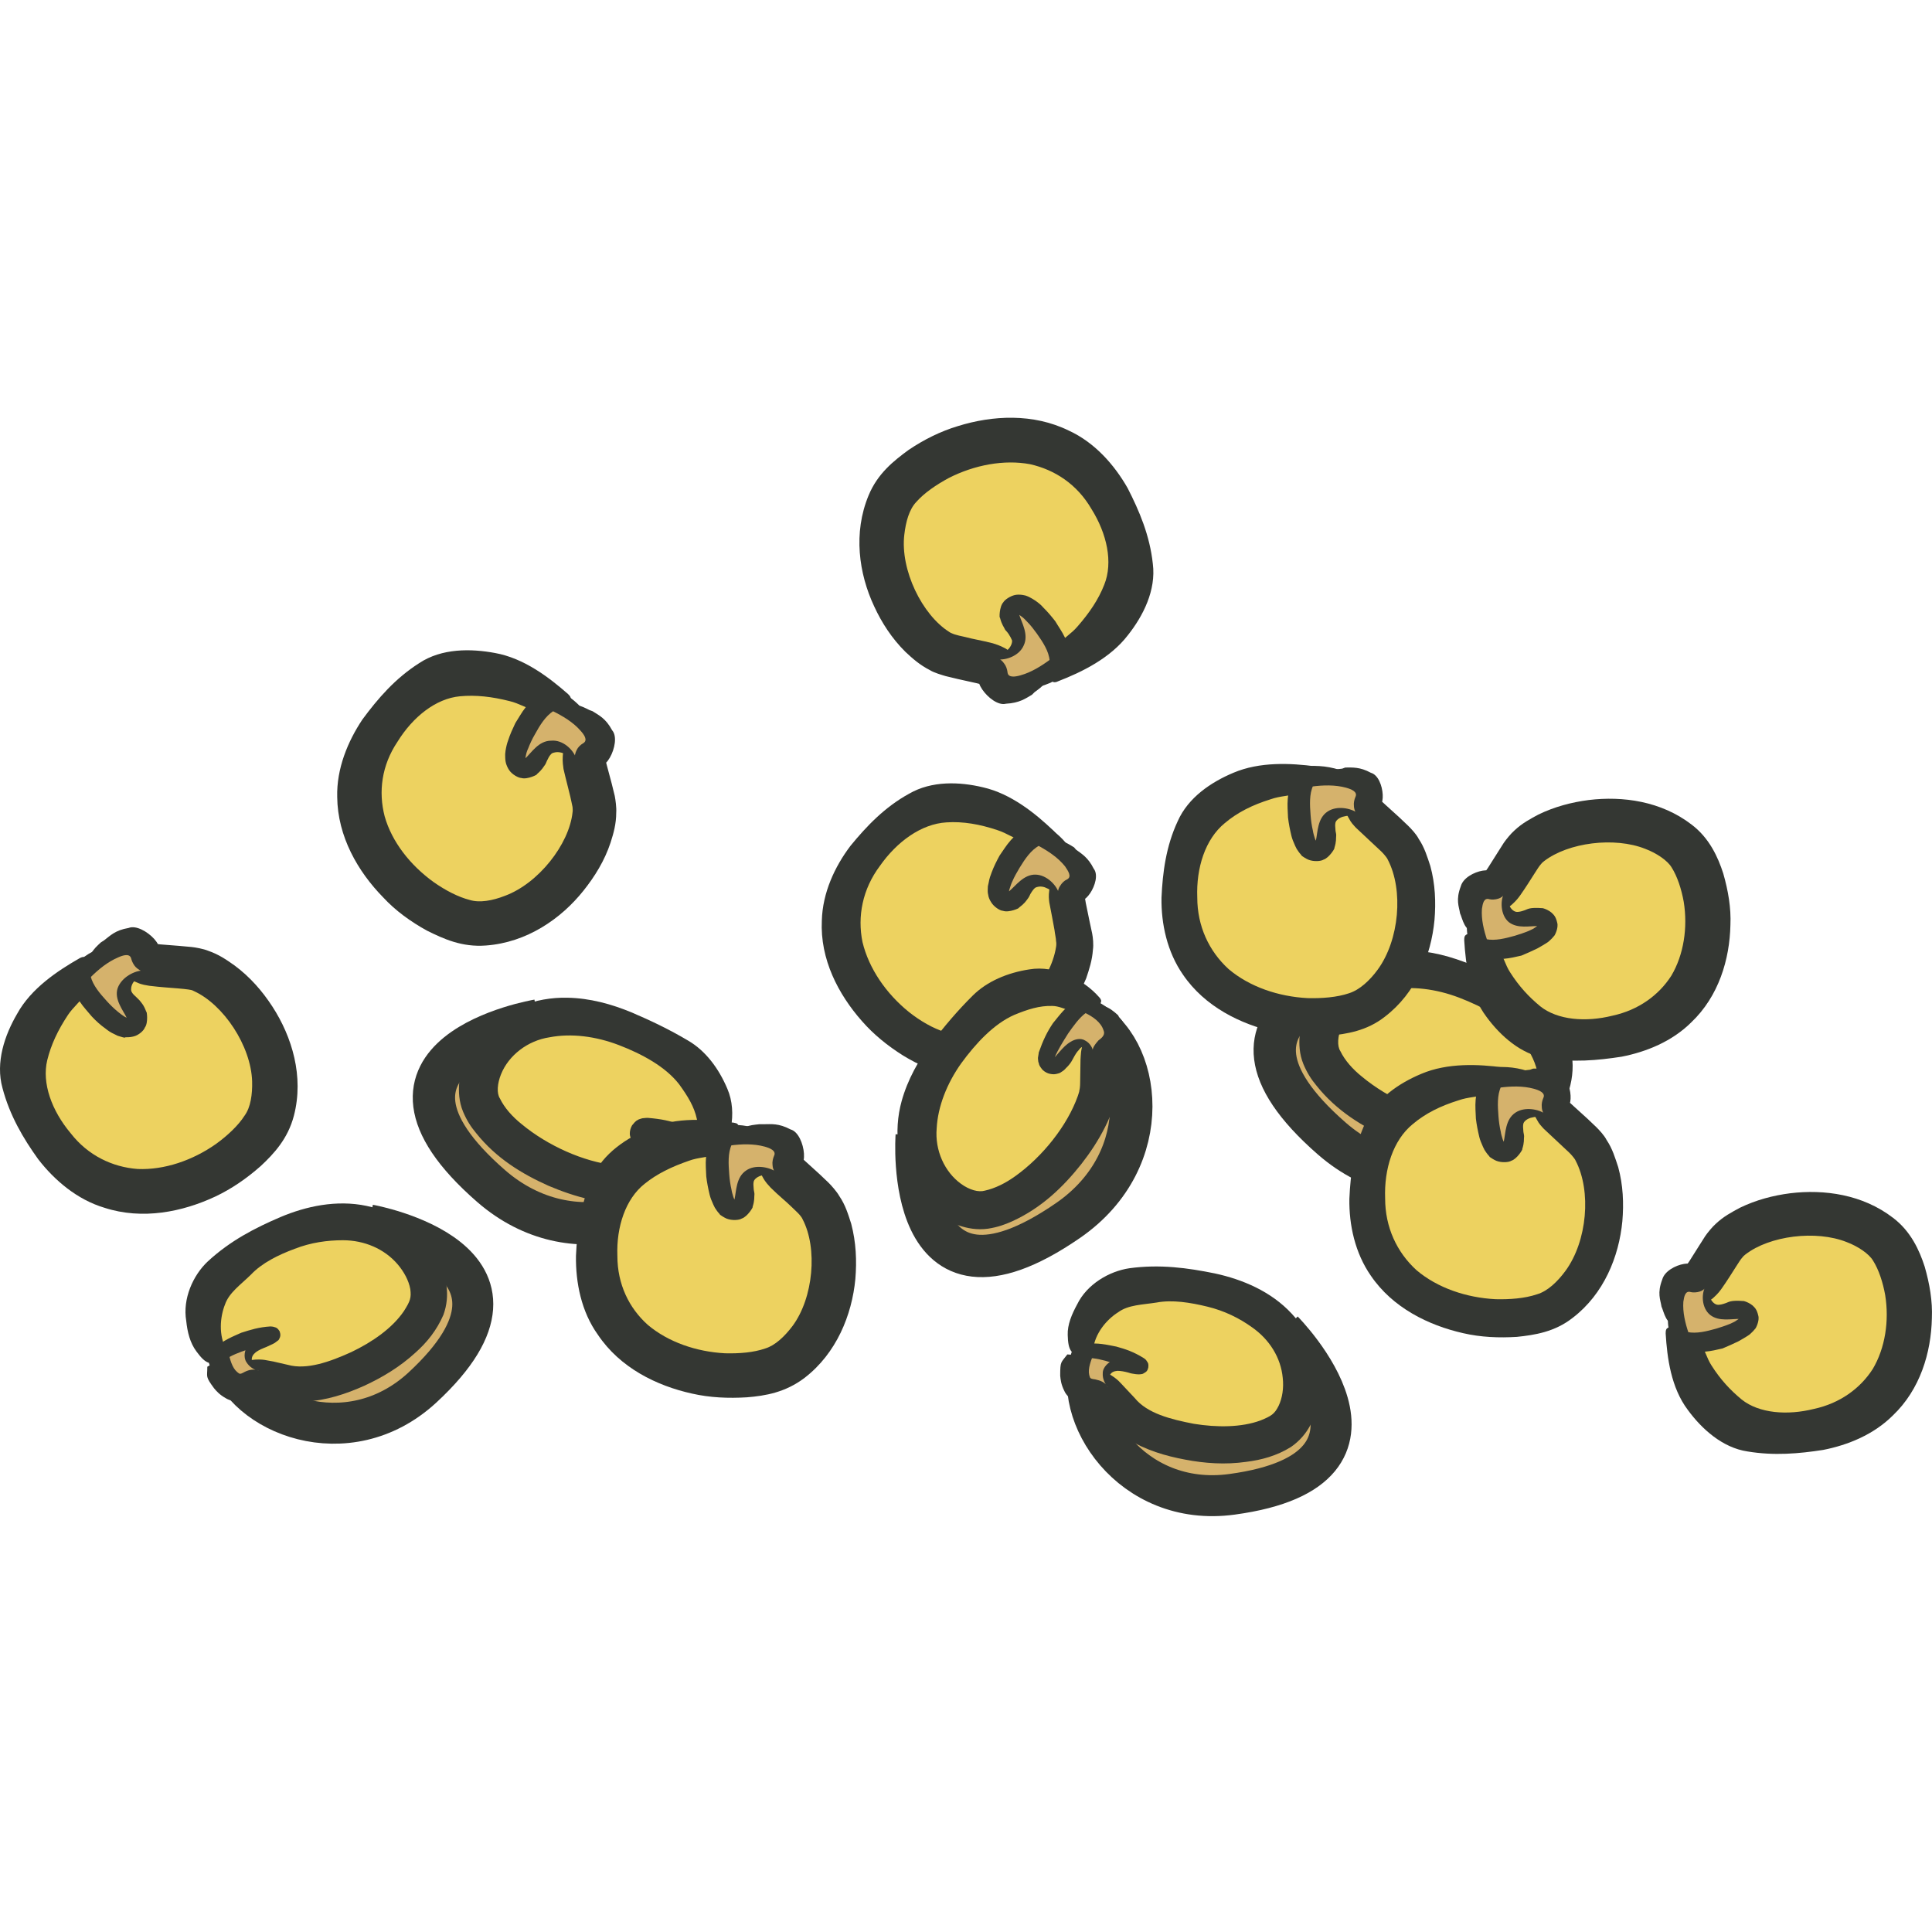 <?xml version="1.0" encoding="UTF-8"?>
<svg width="74px" height="74px" viewBox="0 0 74 74" version="1.1" xmlns="http://www.w3.org/2000/svg" xmlns:xlink="http://www.w3.org/1999/xlink">
    <title>Badges, Icons &amp; Illustrations/Key ingredients illustrations/KeyIngredient-Quinoa</title>
    <g id="Badges,-Icons-&amp;-Illustrations/Key-ingredients-illustrations/KeyIngredient-Quinoa" stroke="none" stroke-width="1" fill="none" fill-rule="evenodd">
        <g id="Icon" transform="translate(0, 16)" fill-rule="nonzero">
            <g id="Quinoa">
                <g id="Group" transform="translate(0, 19.515)">
                    <g id="Path">
                        <path d="M3.571,1.514 C3.571,1.514 -1.275,4.072 2.128,8.388 C5.013,12.032 9.859,8.974 10.378,7.073 C11.099,4.458 8.748,1.757 7.32,1.571 C5.893,1.386 5.46,1.529 5.345,1.071 C5.157,0.242 4.032,1.2 3.571,1.514 Z" fill="#EDD260"></path>
                        <path d="M3.989,0.5 C4.22,0.328 4.407,0.114 4.926,0.028 C5.489,-0.201 6.7,1.043 5.734,1.014 C5.705,1.028 5.691,1.057 5.763,0.957 C5.806,0.928 5.922,0.514 5.907,0.628 L6.138,0.657 L6.859,0.714 L7.335,0.757 C7.479,0.771 7.796,0.828 7.969,0.9 C8.388,1.043 8.691,1.257 8.993,1.471 C9.585,1.914 10.046,2.443 10.436,3.043 C11.186,4.201 11.647,5.716 11.258,7.216 C11.027,8.102 10.493,8.674 9.989,9.145 C9.455,9.617 8.878,10.017 8.244,10.317 C6.989,10.903 5.46,11.218 4.003,10.746 C2.95,10.432 2.085,9.689 1.465,8.888 C0.888,8.088 0.369,7.202 0.095,6.159 C-0.179,5.173 0.181,4.129 0.657,3.315 C1.191,2.343 2.201,1.672 3.051,1.186 C3.109,1.157 3.167,1.128 3.224,1.143 C3.297,1.157 3.369,1.228 3.412,1.286 C3.845,1.9 3.643,2.057 3.311,2.515 C3.095,2.829 2.806,3.058 2.604,3.358 C2.215,3.944 1.955,4.501 1.811,5.087 C1.595,5.973 1.984,7.03 2.705,7.888 C3.369,8.745 4.306,9.188 5.272,9.26 C6.296,9.303 7.378,8.931 8.272,8.302 C8.705,7.988 9.123,7.602 9.368,7.216 C9.599,6.902 9.671,6.402 9.657,5.902 C9.614,4.544 8.561,2.958 7.421,2.443 C7.349,2.4 7.292,2.4 7.22,2.386 C7.147,2.372 6.96,2.357 6.816,2.343 C6.498,2.315 6.181,2.3 5.72,2.243 C5.59,2.215 5.46,2.215 5.244,2.115 C5.027,2.043 4.739,1.786 4.623,1.543 C4.595,1.486 4.566,1.429 4.551,1.371 C4.58,1.329 4.436,1.257 4.595,1.228 C4.696,1.214 4.797,1.171 4.883,1.128 C4.998,1.086 5.042,0.986 4.998,1.071 C4.998,1.086 4.984,1.143 4.984,1.243 C4.984,1.3 4.998,1.414 5.013,1.529 C5.056,1.643 4.998,1.571 4.984,1.6 C4.926,1.629 4.825,1.672 4.753,1.714 C4.378,1.957 4.465,1.9 3.888,2 C3.888,2 3.758,1.8 3.571,1.543 C3.268,1.114 3.599,0.828 3.859,0.585 L3.989,0.5 Z" fill="#343733"></path>
                    </g>
                    <g transform="translate(2.709, 0.596)">
                        <path d="M2.823,1.061 C2.823,1.061 1.266,1.347 2.102,2.59 C2.809,3.648 0.833,2.119 0.718,1.276 C0.718,1.276 1.309,0.675 1.872,0.475 C2.434,0.29 2.348,0.618 2.434,0.761 C2.521,0.904 2.622,1.033 2.823,1.061 Z" id="Path" fill="#D5B26C"></path>
                        <path d="M2.867,1.047 C2.636,1.276 2.535,1.347 2.405,1.504 C2.304,1.647 2.304,1.79 2.319,1.847 C2.348,1.919 2.391,1.976 2.492,2.062 C2.535,2.105 2.593,2.162 2.636,2.205 C2.723,2.319 2.795,2.376 2.896,2.648 C2.91,2.59 2.982,3.062 2.838,3.248 C2.809,3.348 2.607,3.548 2.391,3.591 C2.29,3.619 2.16,3.619 2.102,3.619 L2.059,3.634 C1.973,3.619 1.857,3.576 1.799,3.562 L1.684,3.505 C1.525,3.434 1.425,3.362 1.338,3.291 C1.136,3.148 0.963,2.991 0.804,2.819 C0.501,2.447 0.155,2.162 0.011,1.39 L0.011,1.361 C-0.032,1.147 0.054,0.933 0.213,0.79 C0.602,0.418 1.05,0.19 1.626,0.047 C1.771,0.018 1.9,-0.01 2.117,0.004 C2.218,0.018 2.376,0.047 2.506,0.175 C2.636,0.304 2.665,0.447 2.665,0.518 C2.665,0.59 2.665,0.647 2.636,0.633 L2.665,0.775 C2.723,0.876 2.679,0.904 2.867,1.047 Z M2.78,1.061 C2.737,1.133 2.564,1.004 2.492,0.933 C2.42,0.861 2.348,0.733 2.319,0.618 C2.275,0.39 2.001,0.475 1.814,0.561 C1.41,0.733 1.064,1.018 0.747,1.333 L0.761,1.276 C0.848,1.633 1.122,1.947 1.381,2.233 C1.511,2.376 1.655,2.519 1.814,2.648 C1.886,2.705 1.973,2.776 2.045,2.819 C2.088,2.848 2.131,2.862 2.16,2.876 C2.174,2.876 2.131,2.933 2.146,2.876 C2.001,2.576 1.655,2.162 1.799,1.733 C1.958,1.304 2.463,1.061 2.78,1.061 Z" id="Shape" fill="#343733"></path>
                    </g>
                </g>
                <g id="Group" transform="translate(12.915, 8.907)">
                    <g id="Path">
                        <path d="M8.669,2.262 C8.669,2.262 4.674,-1.468 1.646,3.105 C-0.922,6.978 3.549,10.551 5.54,10.436 C8.265,10.279 10.112,7.207 9.823,5.806 C9.549,4.406 9.275,4.048 9.679,3.791 C10.386,3.362 9.116,2.605 8.669,2.262 Z" fill="#EDD260"></path>
                        <path d="M9.78,2.333 C10.025,2.491 10.285,2.605 10.53,3.062 C10.934,3.52 10.126,5.049 9.837,4.134 C9.809,4.105 9.78,4.105 9.91,4.148 C9.953,4.177 10.386,4.163 10.27,4.177 L10.328,4.406 L10.515,5.106 L10.631,5.577 C10.66,5.72 10.703,6.035 10.688,6.22 C10.688,6.649 10.587,7.006 10.472,7.364 C10.241,8.064 9.866,8.664 9.434,9.207 C8.568,10.293 7.256,11.194 5.698,11.308 C4.775,11.379 4.069,11.051 3.434,10.736 C2.814,10.393 2.237,9.979 1.761,9.464 C0.795,8.478 0.016,7.135 0.001,5.62 C-0.027,4.534 0.405,3.491 0.968,2.648 C1.559,1.848 2.222,1.076 3.145,0.49 C4.011,-0.082 5.121,-0.067 6.044,0.104 C7.155,0.304 8.107,1.033 8.842,1.676 C8.886,1.719 8.929,1.762 8.943,1.819 C8.958,1.89 8.914,1.976 8.857,2.033 C8.41,2.634 8.193,2.505 7.645,2.333 C7.27,2.233 6.967,2.033 6.607,1.948 C5.929,1.776 5.309,1.705 4.703,1.762 C3.78,1.848 2.9,2.548 2.309,3.505 C1.703,4.406 1.573,5.42 1.819,6.363 C2.093,7.335 2.799,8.235 3.694,8.879 C4.141,9.193 4.631,9.45 5.078,9.564 C5.453,9.679 5.943,9.593 6.419,9.407 C7.703,8.936 8.886,7.435 9.015,6.206 C9.03,6.135 9.015,6.063 9.015,6.006 C9.001,5.92 8.958,5.749 8.929,5.606 C8.857,5.292 8.77,4.991 8.669,4.548 C8.655,4.42 8.626,4.291 8.64,4.063 C8.64,3.834 8.799,3.477 9.001,3.305 C9.044,3.262 9.102,3.219 9.145,3.191 C9.188,3.191 9.217,3.048 9.289,3.191 C9.333,3.277 9.405,3.362 9.477,3.434 C9.549,3.534 9.664,3.534 9.563,3.52 C9.549,3.52 9.491,3.534 9.405,3.548 C9.347,3.577 9.246,3.62 9.145,3.677 C9.059,3.748 9.102,3.677 9.059,3.662 C9.015,3.605 8.943,3.548 8.871,3.491 C8.525,3.219 8.612,3.277 8.323,2.776 C8.323,2.776 8.467,2.591 8.655,2.333 C8.972,1.919 9.347,2.133 9.664,2.291 L9.78,2.333 Z" fill="#343733"></path>
                    </g>
                    <g transform="translate(6.434, 1.503)">
                        <path d="M2.726,2.66 C2.726,2.66 1.947,1.288 1.038,2.474 C0.26,3.474 1.096,1.131 1.846,0.759 C1.846,0.759 2.61,1.117 2.971,1.588 C3.332,2.06 2.985,2.074 2.87,2.217 C2.769,2.331 2.683,2.46 2.726,2.66 Z" id="Path" fill="#D5B26C"></path>
                        <path d="M2.74,2.703 C2.452,2.56 2.351,2.474 2.149,2.417 C1.976,2.374 1.846,2.417 1.788,2.446 C1.731,2.503 1.687,2.546 1.63,2.674 C1.601,2.717 1.572,2.803 1.543,2.86 C1.457,2.974 1.428,3.06 1.211,3.246 C1.269,3.246 0.851,3.46 0.62,3.389 C0.519,3.389 0.26,3.26 0.144,3.074 C0.087,2.989 0.043,2.874 0.029,2.817 L0.014,2.746 C0,2.66 0,2.531 0,2.474 L0.014,2.346 C0.043,2.174 0.072,2.06 0.115,1.945 C0.187,1.717 0.288,1.502 0.389,1.288 C0.649,0.888 0.808,0.473 1.514,0.088 L1.543,0.073 C1.745,-0.027 1.961,-0.027 2.149,0.088 C2.625,0.359 2.985,0.702 3.303,1.202 C3.375,1.331 3.447,1.445 3.505,1.645 C3.534,1.745 3.548,1.903 3.461,2.06 C3.389,2.217 3.259,2.288 3.187,2.317 C3.115,2.346 3.072,2.346 3.072,2.331 L2.942,2.403 C2.87,2.503 2.827,2.474 2.74,2.703 Z M2.711,2.617 C2.625,2.603 2.697,2.388 2.74,2.317 C2.784,2.217 2.884,2.117 2.985,2.06 C3.187,1.945 3.014,1.717 2.884,1.574 C2.596,1.245 2.207,1.017 1.803,0.816 L1.86,0.816 C1.543,1.017 1.327,1.374 1.139,1.717 C1.038,1.888 0.952,2.074 0.88,2.26 C0.837,2.346 0.808,2.446 0.793,2.531 C0.779,2.574 0.779,2.617 0.779,2.66 C0.793,2.674 0.721,2.646 0.764,2.646 C1.01,2.417 1.284,1.96 1.76,1.96 C2.221,1.917 2.61,2.317 2.711,2.617 Z" id="Shape" fill="#343733"></path>
                    </g>
                </g>
                <g id="Group" transform="translate(32.917, 0)">
                    <g id="Path">
                        <path d="M7.157,9.668 C7.157,9.668 12.321,7.81 9.551,3.066 C7.215,-0.95 1.98,1.423 1.186,3.223 C0.105,5.71 2.037,8.711 3.436,9.097 C4.835,9.482 5.268,9.397 5.311,9.868 C5.412,10.697 6.652,9.911 7.157,9.668 Z" fill="#EDD260"></path>
                        <path d="M6.609,10.611 C6.364,10.754 6.133,10.926 5.614,10.954 C5.023,11.112 3.999,9.697 4.951,9.868 C4.994,9.854 4.994,9.825 4.907,9.925 C4.864,9.954 4.677,10.34 4.72,10.226 L4.489,10.168 L3.782,10.011 L3.306,9.897 C3.162,9.854 2.859,9.768 2.701,9.668 C2.311,9.468 2.037,9.225 1.763,8.968 C1.244,8.454 0.855,7.853 0.566,7.225 C-0.025,5.967 -0.241,4.409 0.35,2.98 C0.696,2.137 1.316,1.651 1.879,1.237 C2.47,0.837 3.105,0.522 3.768,0.322 C5.095,-0.092 6.652,-0.178 8.023,0.494 C9.018,0.951 9.768,1.808 10.273,2.694 C10.72,3.566 11.123,4.509 11.239,5.595 C11.369,6.61 10.864,7.596 10.287,8.325 C9.609,9.211 8.527,9.74 7.604,10.097 C7.547,10.126 7.489,10.14 7.431,10.126 C7.359,10.097 7.301,10.025 7.273,9.954 C6.926,9.282 7.143,9.154 7.547,8.739 C7.806,8.454 8.124,8.268 8.354,7.996 C8.816,7.467 9.162,6.953 9.378,6.396 C9.724,5.538 9.479,4.438 8.888,3.495 C8.34,2.552 7.489,1.994 6.537,1.78 C5.542,1.594 4.403,1.808 3.422,2.309 C2.946,2.566 2.484,2.88 2.182,3.223 C1.907,3.509 1.778,3.981 1.72,4.481 C1.561,5.824 2.398,7.553 3.451,8.211 C3.508,8.253 3.58,8.268 3.638,8.296 C3.725,8.325 3.898,8.368 4.042,8.396 C4.359,8.482 4.662,8.525 5.109,8.639 C5.239,8.682 5.354,8.711 5.571,8.825 C5.773,8.925 6.032,9.225 6.09,9.482 C6.119,9.554 6.133,9.611 6.133,9.654 C6.104,9.697 6.234,9.783 6.076,9.783 C5.975,9.783 5.859,9.811 5.773,9.84 C5.657,9.868 5.6,9.954 5.657,9.883 C5.657,9.868 5.686,9.811 5.701,9.725 C5.701,9.668 5.715,9.554 5.701,9.44 C5.672,9.325 5.715,9.397 5.744,9.368 C5.816,9.354 5.903,9.311 5.989,9.282 C6.393,9.097 6.292,9.139 6.883,9.111 C6.883,9.111 6.984,9.325 7.128,9.597 C7.359,10.068 6.999,10.297 6.71,10.511 L6.609,10.611 Z" fill="#343733"></path>
                    </g>
                    <g transform="translate(5.196, 6.776)">
                        <path d="M0.043,2.478 C0.043,2.478 1.63,2.407 0.981,1.063 C0.433,-0.08 2.163,1.707 2.163,2.55 C2.163,2.55 1.5,3.064 0.909,3.178 C0.317,3.293 0.462,2.964 0.389,2.821 C0.303,2.664 0.231,2.521 0.043,2.478 Z" id="Path" fill="#D5B26C"></path>
                        <path d="M0,2.478 C0.274,2.278 0.375,2.221 0.519,2.078 C0.635,1.949 0.663,1.807 0.649,1.749 C0.62,1.678 0.591,1.621 0.519,1.506 C0.49,1.464 0.433,1.392 0.389,1.349 C0.332,1.221 0.26,1.163 0.187,0.878 C0.159,0.921 0.159,0.463 0.317,0.292 C0.361,0.206 0.591,0.035 0.808,0.006 C0.909,-0.008 1.038,0.006 1.096,0.02 L1.168,0.035 C1.255,0.063 1.37,0.12 1.413,0.149 L1.529,0.22 C1.673,0.32 1.76,0.392 1.846,0.492 C2.019,0.663 2.163,0.835 2.308,1.021 C2.553,1.435 2.856,1.764 2.884,2.55 L2.884,2.578 C2.899,2.793 2.784,2.993 2.61,3.107 C2.149,3.407 1.687,3.579 1.082,3.636 C0.923,3.65 0.808,3.65 0.591,3.607 C0.49,3.579 0.346,3.521 0.231,3.393 C0.115,3.25 0.115,3.107 0.13,3.036 C0.144,2.964 0.144,2.921 0.173,2.921 L0.159,2.778 C0.115,2.678 0.159,2.635 0,2.478 Z M0.087,2.478 C0.144,2.407 0.303,2.564 0.346,2.635 C0.418,2.721 0.462,2.85 0.476,2.964 C0.49,3.193 0.764,3.15 0.966,3.093 C1.385,2.978 1.774,2.735 2.12,2.478 L2.091,2.535 C2.062,2.164 1.832,1.821 1.601,1.492 C1.486,1.335 1.37,1.178 1.226,1.035 C1.154,0.963 1.096,0.892 1.01,0.835 C0.966,0.806 0.937,0.778 0.909,0.763 C0.894,0.763 0.937,0.72 0.923,0.763 C1.024,1.078 1.298,1.535 1.096,1.949 C0.923,2.35 0.404,2.521 0.087,2.478 Z" id="Shape" fill="#343733"></path>
                    </g>
                </g>
                <g id="Group" transform="translate(31.473, 14.004)">
                    <g id="Path">
                        <path d="M8.702,2.353 C8.702,2.353 4.909,-1.577 1.635,2.838 C-1.134,6.568 3.164,10.37 5.154,10.355 C7.894,10.341 9.884,7.369 9.668,5.954 C9.452,4.539 9.207,4.168 9.625,3.939 C10.36,3.524 9.134,2.71 8.702,2.353 Z" fill="#EDD260"></path>
                        <path d="M9.74,2.538 C9.971,2.71 10.202,2.838 10.418,3.267 C10.779,3.725 9.913,4.982 9.769,4.268 C9.74,4.239 9.711,4.239 9.841,4.282 C9.87,4.282 9.971,4.31 10.072,4.31 C10.072,4.296 10.072,4.325 10.072,4.325 L10.115,4.582 L10.259,5.282 L10.36,5.754 C10.389,5.897 10.418,6.182 10.389,6.368 C10.36,6.783 10.245,7.126 10.13,7.469 C9.856,8.126 9.481,8.712 9.019,9.226 C8.111,10.241 6.784,11.056 5.269,11.098 C4.39,11.127 3.712,10.784 3.12,10.427 C2.529,10.055 1.995,9.627 1.534,9.098 C0.64,8.083 -0.067,6.74 0.005,5.254 C0.034,4.196 0.495,3.196 1.101,2.395 C1.721,1.638 2.414,0.909 3.351,0.395 C4.216,-0.105 5.284,-0.062 6.178,0.152 C7.245,0.395 8.168,1.138 8.875,1.81 C8.918,1.852 8.961,1.895 8.976,1.952 C8.99,2.024 8.947,2.095 8.904,2.138 C8.5,2.638 8.298,2.496 7.764,2.267 C7.404,2.124 7.087,1.91 6.74,1.795 C6.063,1.567 5.413,1.452 4.779,1.495 C3.813,1.552 2.875,2.238 2.226,3.167 C1.563,4.053 1.361,5.096 1.563,6.082 C1.808,7.097 2.471,8.055 3.337,8.755 C3.769,9.098 4.26,9.384 4.721,9.526 C5.125,9.669 5.644,9.598 6.149,9.441 C7.505,9.012 8.774,7.569 8.976,6.268 C8.99,6.182 8.99,6.111 8.976,6.04 C8.976,5.94 8.933,5.768 8.918,5.625 C8.86,5.296 8.788,4.925 8.716,4.553 C8.702,4.425 8.687,4.31 8.716,4.096 C8.731,3.896 8.889,3.582 9.077,3.424 C9.163,3.339 9.264,3.296 9.308,3.267 C9.308,3.296 9.409,3.424 9.466,3.482 C9.538,3.582 9.639,3.596 9.553,3.582 C9.524,3.567 9.264,3.639 9.178,3.696 C9.178,3.696 9.149,3.667 9.134,3.639 C9.091,3.582 9.005,3.51 8.947,3.439 C8.601,3.139 8.687,3.21 8.413,2.724 C8.413,2.724 8.543,2.567 8.716,2.367 C9.005,2.024 9.365,2.267 9.668,2.453 L9.74,2.538 Z" fill="#343733"></path>
                    </g>
                    <g transform="translate(6.359, 1.548)">
                        <path d="M2.747,2.719 C2.747,2.719 2.04,1.304 1.059,2.448 C0.223,3.405 1.175,1.104 1.953,0.776 C1.953,0.776 2.703,1.176 3.035,1.662 C3.367,2.148 3.021,2.148 2.905,2.276 C2.79,2.405 2.718,2.519 2.747,2.719 Z" id="Path" fill="#D5B26C"></path>
                        <path d="M2.761,2.748 C2.473,2.591 2.372,2.505 2.184,2.433 C2.011,2.376 1.881,2.419 1.824,2.448 C1.766,2.491 1.723,2.548 1.651,2.662 C1.622,2.705 1.593,2.791 1.55,2.848 C1.463,2.962 1.42,3.048 1.189,3.219 C1.247,3.219 0.814,3.419 0.583,3.334 C0.482,3.334 0.237,3.191 0.122,2.991 C0.064,2.905 0.021,2.776 0.021,2.733 L0.006,2.662 C-0.008,2.576 0.006,2.448 0.006,2.391 L0.035,2.262 C0.064,2.09 0.107,1.976 0.151,1.862 C0.237,1.633 0.338,1.433 0.454,1.219 C0.728,0.833 0.915,0.433 1.636,0.075 L1.665,0.061 C1.867,-0.039 2.098,-0.01 2.271,0.104 C2.732,0.404 3.078,0.761 3.367,1.276 C3.439,1.419 3.497,1.519 3.54,1.733 C3.554,1.833 3.569,1.99 3.482,2.148 C3.396,2.305 3.266,2.362 3.194,2.391 C3.122,2.405 3.078,2.419 3.078,2.391 L2.949,2.462 C2.891,2.562 2.848,2.548 2.761,2.748 Z M2.732,2.676 C2.646,2.648 2.718,2.448 2.776,2.376 C2.833,2.276 2.934,2.176 3.035,2.133 C3.237,2.033 3.078,1.805 2.963,1.633 C2.689,1.29 2.314,1.047 1.925,0.833 L1.982,0.833 C1.651,1.004 1.42,1.362 1.218,1.69 C1.117,1.862 1.016,2.033 0.944,2.205 C0.901,2.29 0.872,2.391 0.843,2.476 C0.828,2.519 0.814,2.562 0.814,2.605 C0.828,2.619 0.756,2.591 0.814,2.591 C1.074,2.376 1.377,1.933 1.838,1.948 C2.271,1.962 2.646,2.362 2.732,2.676 Z" id="Shape" fill="#343733"></path>
                    </g>
                </g>
                <g id="Group" transform="translate(34.375, 21.099)">
                    <path d="M0.737,6.404 C0.737,6.404 0.175,14.036 6.535,9.648 C9.968,7.276 9.333,2.96 7.213,1.946" id="Path" stroke="#343733" stroke-width="1.621" fill="#D5B26C"></path>
                    <g>
                        <g id="Path">
                            <path d="M7.501,1.603 C7.501,1.603 5.194,-1.241 1.92,3.175 C-0.849,6.905 1.877,9.563 3.42,9.234 C5.554,8.777 7.588,5.833 7.66,4.618 C7.732,3.403 7.588,3.118 7.963,2.846 C8.597,2.374 7.775,1.86 7.501,1.603 Z" fill="#EDD260"></path>
                            <path d="M8.54,1.917 C8.756,2.16 8.857,2.517 8.742,2.832 C8.684,2.989 8.597,3.118 8.482,3.246 L8.396,3.332 L8.352,3.375 L8.251,3.289 C8.208,3.26 8.237,3.289 8.323,3.318 C8.468,3.346 8.352,3.518 8.396,3.703 L8.396,4.318 C8.396,4.461 8.396,4.561 8.381,4.747 C8.367,4.932 8.323,5.104 8.28,5.247 C8.194,5.561 8.078,5.818 7.948,6.076 C7.689,6.59 7.386,7.047 7.04,7.49 C6.348,8.362 5.525,9.162 4.4,9.677 C4.112,9.806 3.838,9.906 3.463,9.963 C3.045,10.02 2.67,9.948 2.338,9.834 C1.675,9.591 1.155,9.162 0.766,8.648 C-0.027,7.605 -0.157,6.219 0.16,5.075 C0.391,4.247 0.809,3.503 1.3,2.86 C1.79,2.217 2.295,1.617 2.886,1.031 C3.434,0.488 4.213,0.159 5.05,0.031 C6.059,-0.141 7.141,0.431 7.718,1.088 C7.761,1.131 7.79,1.174 7.804,1.231 C7.804,1.303 7.761,1.36 7.718,1.417 C7.256,1.874 7.112,1.746 6.694,1.631 C6.42,1.56 6.174,1.431 5.929,1.431 C5.439,1.417 4.992,1.56 4.473,1.774 C3.694,2.117 3.002,2.86 2.439,3.632 C1.891,4.404 1.545,5.29 1.502,6.119 C1.429,6.962 1.804,7.791 2.439,8.248 C2.756,8.477 3.102,8.577 3.348,8.505 C3.737,8.419 4.141,8.219 4.516,7.948 C5.554,7.205 6.506,6.019 6.91,4.875 C6.924,4.818 6.968,4.718 6.968,4.661 C6.982,4.618 6.997,4.504 6.997,4.361 C6.997,4.089 7.011,3.789 7.011,3.489 C7.025,3.318 7.011,3.118 7.141,2.775 C7.198,2.632 7.386,2.403 7.343,2.446 L7.357,2.432 C7.372,2.417 7.357,2.389 7.357,2.389 C7.328,2.36 7.429,2.432 7.184,1.974 C7.184,1.974 7.314,1.831 7.501,1.631 C7.804,1.303 8.078,1.446 8.453,1.789 C8.468,1.831 8.496,1.874 8.54,1.917 Z" fill="#343733"></path>
                        </g>
                        <g transform="translate(5.381, 1.068)">
                            <path d="M2.12,2.164 C2.12,2.164 1.803,1.035 0.851,2.193 C0.043,3.179 1.168,0.992 1.817,0.578 C1.817,0.578 2.336,0.807 2.524,1.178 C2.711,1.55 2.437,1.607 2.322,1.735 C2.207,1.864 2.12,1.993 2.12,2.164 Z" id="Path" fill="#D5B26C"></path>
                            <path d="M2.12,2.193 C1.904,2.007 1.803,1.921 1.687,1.936 C1.601,1.978 1.601,2.021 1.514,2.107 C1.442,2.193 1.37,2.336 1.298,2.464 C1.269,2.521 1.197,2.621 1.111,2.707 C1.038,2.764 1.067,2.793 0.851,2.922 C0.865,2.922 0.707,2.979 0.62,2.979 C0.562,2.979 0.534,2.979 0.462,2.964 C0.375,2.95 0.26,2.893 0.173,2.807 C0,2.593 0.058,2.593 0.014,2.507 C0,2.436 0,2.35 0,2.35 C0.014,2.236 0.029,2.207 0.029,2.15 C0.202,1.664 0.346,1.364 0.577,1.021 C0.837,0.707 1.038,0.406 1.514,0.092 C1.673,-0.022 1.875,-0.022 2.034,0.049 C2.264,0.163 2.394,0.306 2.553,0.478 C2.697,0.649 2.841,0.878 2.899,1.15 C2.928,1.278 2.928,1.507 2.784,1.664 C2.654,1.807 2.538,1.821 2.481,1.835 C2.365,1.936 2.25,1.978 2.12,2.193 Z M2.106,2.121 C2.048,1.993 2.221,1.793 2.322,1.678 C2.481,1.564 2.582,1.45 2.51,1.292 C2.409,0.978 2.091,0.764 1.788,0.621 L1.846,0.621 C1.572,0.821 1.356,1.135 1.154,1.421 C0.966,1.721 0.764,2.036 0.635,2.35 C0.606,2.407 0.649,2.407 0.577,2.379 C0.606,2.364 0.635,2.336 0.663,2.307 L0.837,2.107 C0.966,1.964 1.082,1.835 1.255,1.735 C1.413,1.635 1.644,1.578 1.817,1.693 C1.99,1.778 2.12,2.007 2.106,2.121 Z" id="Shape" fill="#343733"></path>
                        </g>
                    </g>
                </g>
                <g id="Group" transform="translate(40.608, 32.509)">
                    <path d="M8.538,2.467 C8.538,2.467 13.773,7.755 6.577,8.727 C2.697,9.255 0.375,5.626 1.211,3.454" id="Path" stroke="#343733" stroke-width="1.569" fill="#D5B26C"></path>
                    <g>
                        <g id="Path">
                            <path d="M0.793,3.411 C0.793,3.411 0.591,-0.233 5.668,0.867 C9.966,1.796 9.75,5.569 8.466,6.355 C6.692,7.426 3.404,6.612 2.582,5.754 C1.76,4.897 1.673,4.597 1.255,4.64 C0.519,4.711 0.75,3.768 0.793,3.411 Z" fill="#EDD260"></path>
                            <path d="M1.226,4.097 C1.24,4.168 1.312,4.182 1.269,4.197 C1.096,4.268 1.096,4.325 1.139,4.254 C1.139,4.239 1.183,4.139 1.183,4.068 C1.197,3.982 1.183,4.039 1.211,4.011 C1.37,3.982 1.63,3.997 1.832,4.097 C2.221,4.311 2.322,4.482 2.466,4.625 L2.856,5.04 C3.332,5.626 4.226,5.854 5.12,6.026 C6,6.169 6.937,6.169 7.673,5.897 C8.091,5.726 8.206,5.654 8.365,5.34 C8.509,5.04 8.567,4.654 8.524,4.268 C8.452,3.496 8.019,2.796 7.341,2.325 C6.865,1.982 6.288,1.696 5.639,1.539 C4.99,1.381 4.298,1.267 3.692,1.381 C3.144,1.467 2.61,1.467 2.221,1.753 C1.788,2.024 1.312,2.567 1.255,3.225 C1.255,3.268 1.24,3.296 1.211,3.325 C1.168,3.353 1.096,3.368 1.024,3.368 C0.418,3.482 0.303,3.211 0.288,2.625 C0.274,2.225 0.447,1.824 0.649,1.453 C1.024,0.681 1.875,0.181 2.654,0.067 C3.822,-0.091 4.875,0.052 5.928,0.267 C6.98,0.495 8.077,0.953 8.87,1.81 C9.692,2.682 10.125,3.954 9.894,5.183 C9.764,5.783 9.519,6.44 8.841,6.912 C8.293,7.255 7.702,7.412 7.125,7.483 C6.317,7.598 5.538,7.541 4.788,7.398 C4.024,7.255 3.288,7.04 2.553,6.597 C2.091,6.312 1.687,5.797 1.327,5.411 L1.226,5.311 C1.226,5.297 1.197,5.326 1.226,5.283 C1.298,5.168 1.312,5.14 1.327,5.111 C1.356,5.04 1.312,5.14 1.312,5.34 L1.211,5.34 C1.139,5.34 1.082,5.34 0.995,5.326 C0.692,5.311 0.274,5.04 0.159,4.768 C0.029,4.511 0.014,4.325 0,4.182 C0,3.611 0.029,3.696 0.274,3.368 C0.274,3.368 0.462,3.382 0.736,3.411 C1.183,3.454 1.139,3.868 1.197,4.039 L1.226,4.097 Z" fill="#343733"></path>
                        </g>
                        <g transform="translate(0.644, 2.949)">
                            <path d="M1.174,1.662 C1.174,1.662 0.669,0.619 2.068,0.848 C3.251,1.048 1.087,0.176 0.366,0.29 C0.366,0.29 0.15,0.805 0.265,1.205 C0.38,1.605 0.611,1.462 0.755,1.491 C0.9,1.519 1.073,1.548 1.174,1.662 Z" id="Path" fill="#D5B26C"></path>
                            <path d="M1.174,1.662 C1.058,1.519 0.972,1.348 0.986,1.133 C0.986,0.905 1.217,0.69 1.433,0.633 C1.635,0.576 1.837,0.562 2.039,0.562 C2.14,0.562 2.212,0.576 2.284,0.576 C2.313,0.576 2.356,0.576 2.342,0.576 C2.313,0.59 2.342,0.562 2.241,0.619 C2.212,0.647 2.169,0.676 2.14,0.79 C2.126,0.919 2.154,0.948 2.169,0.962 C2.241,1.062 2.212,1.019 2.212,1.033 C1.996,0.919 1.621,0.819 1.318,0.733 C1.015,0.633 0.654,0.547 0.424,0.562 L0.64,0.39 C0.539,0.647 0.409,0.962 0.467,1.205 C0.51,1.319 0.467,1.348 0.698,1.376 C0.9,1.419 1.087,1.491 1.174,1.662 Z M1.174,1.662 C1.029,1.562 0.842,1.576 0.712,1.591 C0.64,1.605 0.539,1.648 0.395,1.619 C0.236,1.576 0.164,1.448 0.121,1.362 C-0.052,0.962 -0.023,0.562 0.106,0.19 C0.135,0.09 0.222,0.033 0.323,0.019 L0.337,0.019 C0.799,-0.038 1.13,0.047 1.505,0.119 C1.866,0.219 2.169,0.319 2.558,0.562 C2.587,0.59 2.616,0.576 2.702,0.719 C2.717,0.747 2.746,0.776 2.731,0.919 C2.702,1.048 2.659,1.076 2.616,1.105 C2.486,1.191 2.501,1.162 2.457,1.176 C2.342,1.191 2.313,1.176 2.255,1.176 C2.154,1.162 2.053,1.148 1.981,1.119 C1.823,1.076 1.678,1.048 1.549,1.048 C1.419,1.062 1.332,1.09 1.26,1.205 C1.159,1.305 1.159,1.476 1.174,1.662 Z" id="Shape" fill="#343733"></path>
                        </g>
                    </g>
                </g>
                <g id="Group" transform="translate(7.104, 30.095)">
                    <path d="M7.039,0.823 C7.039,0.823 14.394,2.138 9.072,7.054 C6.202,9.697 2.207,8.068 1.63,5.81" id="Path" stroke="#343733" stroke-width="1.569" fill="#D5B26C"></path>
                    <g>
                        <g id="Path">
                            <path d="M1.255,6.025 C1.255,6.025 -1.038,3.167 3.75,1.166 C7.803,-0.535 9.822,2.666 9.231,4.038 C8.409,5.939 5.25,7.139 4.082,6.911 C2.914,6.682 2.669,6.482 2.351,6.768 C1.789,7.239 1.443,6.339 1.255,6.025 Z" fill="#EDD260"></path>
                            <path d="M2.02,6.325 C2.063,6.382 2.135,6.339 2.106,6.382 C2.005,6.539 2.049,6.582 2.034,6.511 C2.034,6.496 2.005,6.396 1.962,6.339 C1.919,6.268 1.948,6.311 1.962,6.282 C2.077,6.168 2.294,6.039 2.525,5.996 C2.972,5.939 3.145,6.025 3.361,6.053 L3.923,6.182 C4.645,6.382 5.524,6.068 6.346,5.696 C7.154,5.31 7.919,4.781 8.366,4.124 C8.611,3.738 8.654,3.61 8.611,3.281 C8.553,2.952 8.366,2.609 8.12,2.323 C7.616,1.738 6.851,1.409 6.029,1.409 C5.438,1.409 4.803,1.495 4.183,1.738 C3.563,1.966 2.928,2.281 2.51,2.724 C2.121,3.109 1.674,3.41 1.515,3.867 C1.327,4.338 1.255,5.053 1.573,5.61 C1.558,5.639 1.573,5.667 1.558,5.71 C1.544,5.768 1.486,5.81 1.443,5.853 C1.01,6.296 0.765,6.139 0.419,5.667 C0.174,5.339 0.073,4.924 0.029,4.496 C-0.115,3.653 0.289,2.752 0.852,2.223 C1.717,1.423 2.669,0.937 3.635,0.523 C4.616,0.108 5.784,-0.149 6.938,0.094 C8.12,0.337 9.202,1.137 9.736,2.266 C9.981,2.824 10.154,3.51 9.88,4.267 C9.62,4.867 9.245,5.325 8.813,5.71 C8.221,6.253 7.558,6.654 6.851,6.982 C6.145,7.297 5.423,7.54 4.558,7.597 C4.01,7.64 3.39,7.44 2.871,7.325 L2.726,7.297 C2.712,7.282 2.698,7.325 2.712,7.268 C2.698,7.139 2.698,7.111 2.698,7.068 C2.683,6.997 2.698,7.097 2.827,7.268 L2.741,7.339 C2.683,7.382 2.64,7.411 2.568,7.454 C2.308,7.625 1.818,7.625 1.558,7.468 C1.299,7.325 1.183,7.182 1.097,7.082 C0.751,6.611 0.837,6.668 0.837,6.253 C0.837,6.253 1.01,6.153 1.241,6.025 C1.63,5.81 1.832,6.168 1.976,6.268 L2.02,6.325 Z" fill="#343733"></path>
                        </g>
                        <g transform="translate(1.042, 4.71)">
                            <path d="M1.756,1.701 C1.756,1.701 0.747,1.129 2.016,0.514 C3.097,-1.01030295e-14 0.819,0.514 0.3,1.029 C0.3,1.029 0.429,1.572 0.747,1.829 C1.064,2.086 1.179,1.843 1.323,1.772 C1.453,1.729 1.598,1.672 1.756,1.701 Z" id="Path" fill="#D5B26C"></path>
                            <path d="M1.756,1.701 C1.583,1.658 1.41,1.558 1.295,1.372 C1.165,1.186 1.223,0.872 1.367,0.715 C1.497,0.543 1.655,0.414 1.814,0.314 C1.9,0.257 1.958,0.214 2.03,0.186 C2.059,0.171 2.088,0.143 2.073,0.157 C2.059,0.186 2.073,0.143 2.016,0.257 C2.001,0.3 1.987,0.343 2.03,0.457 C2.088,0.572 2.131,0.572 2.146,0.586 C2.261,0.629 2.218,0.6 2.232,0.614 C2.001,0.643 1.626,0.772 1.338,0.886 C1.035,0.986 0.689,1.115 0.516,1.258 L0.602,0.986 C0.66,1.258 0.747,1.586 0.934,1.743 C1.035,1.815 1.021,1.858 1.223,1.743 C1.396,1.658 1.583,1.615 1.756,1.701 Z M1.756,1.701 C1.583,1.701 1.439,1.815 1.338,1.901 C1.295,1.958 1.237,2.044 1.093,2.101 C0.949,2.158 0.804,2.101 0.718,2.044 C0.343,1.815 0.126,1.472 0.011,1.1 C-0.018,1 0.011,0.9 0.083,0.829 L0.083,0.829 C0.429,0.514 0.747,0.4 1.093,0.243 C1.453,0.129 1.756,0.029 2.218,0 C2.261,0.014 2.261,-0.014 2.42,0.043 C2.448,0.057 2.492,0.071 2.564,0.186 C2.607,0.314 2.593,0.357 2.578,0.414 C2.521,0.557 2.506,0.529 2.477,0.557 C2.391,0.629 2.362,0.643 2.304,0.672 C2.218,0.715 2.117,0.757 2.059,0.786 C1.915,0.843 1.771,0.9 1.655,0.986 C1.554,1.072 1.497,1.143 1.497,1.272 C1.525,1.415 1.641,1.572 1.756,1.701 Z" id="Shape" fill="#343733"></path>
                        </g>
                    </g>
                </g>
                <g id="Group" transform="translate(16.62, 22.214)">
                    <path d="M3.984,0.873 C3.984,0.873 -3.631,2.145 2.195,7.218 C5.339,9.948 9.421,8.304 9.911,6.018" id="Path" stroke="#343733" stroke-width="1.621" fill="#D5B26C"></path>
                    <g transform="translate(0.958, 0)">
                        <g id="Path">
                            <path d="M9.358,6.232 C9.358,6.232 11.593,3.331 6.488,1.245 C2.161,-0.527 0.214,2.716 0.921,4.131 C1.872,6.075 5.247,7.332 6.459,7.104 C7.67,6.875 7.915,6.675 8.262,6.961 C8.867,7.475 9.17,6.561 9.358,6.232 Z" fill="#EDD260"></path>
                            <path d="M9.3,7.304 C9.113,7.575 8.795,7.747 8.449,7.718 C8.29,7.704 8.132,7.661 7.973,7.575 L7.858,7.504 L7.8,7.475 L7.858,7.361 C7.872,7.318 7.858,7.347 7.843,7.432 C7.858,7.575 7.656,7.504 7.468,7.59 L6.863,7.732 C6.718,7.761 6.632,7.79 6.444,7.818 C6.257,7.847 6.084,7.847 5.925,7.847 C5.608,7.833 5.319,7.79 5.031,7.732 C4.468,7.604 3.935,7.418 3.43,7.204 C2.406,6.746 1.425,6.146 0.661,5.189 C0.459,4.946 0.3,4.703 0.156,4.36 C-0.002,3.974 -0.017,3.588 0.012,3.245 C0.084,2.545 0.387,1.945 0.805,1.445 C1.627,0.43 2.954,-0.027 4.151,0.001 C5.017,0.016 5.839,0.244 6.603,0.559 C7.339,0.873 8.06,1.216 8.781,1.645 C9.444,2.031 9.949,2.702 10.281,3.488 C10.685,4.417 10.382,5.589 9.877,6.303 C9.848,6.346 9.819,6.403 9.762,6.418 C9.704,6.432 9.617,6.403 9.56,6.375 C8.997,6.046 9.098,5.875 9.113,5.432 C9.113,5.146 9.185,4.889 9.113,4.646 C9.012,4.174 8.766,3.774 8.435,3.317 C7.915,2.645 7.021,2.159 6.127,1.816 C5.233,1.473 4.295,1.359 3.473,1.516 C2.622,1.645 1.901,2.216 1.613,2.931 C1.469,3.288 1.44,3.66 1.57,3.86 C1.743,4.217 2.046,4.56 2.406,4.846 C3.387,5.66 4.771,6.289 5.983,6.418 C6.041,6.418 6.142,6.432 6.214,6.418 C6.257,6.418 6.372,6.403 6.516,6.375 C6.791,6.318 7.079,6.246 7.382,6.175 C7.555,6.146 7.757,6.075 8.103,6.132 C8.262,6.146 8.521,6.275 8.478,6.261 L8.492,6.275 C8.507,6.289 8.536,6.275 8.536,6.261 C8.55,6.232 8.507,6.332 8.911,6.003 C8.911,6.003 9.084,6.103 9.329,6.232 C9.718,6.446 9.646,6.732 9.415,7.189 C9.372,7.218 9.329,7.261 9.3,7.304 Z" fill="#343733"></path>
                        </g>
                        <g transform="translate(6.545, 4.603)">
                            <path d="M1.211,2.015 C1.211,2.015 2.235,1.443 0.88,0.8 C-0.274,0.257 2.135,0.815 2.697,1.343 C2.697,1.343 2.596,1.901 2.279,2.158 C1.961,2.429 1.832,2.172 1.673,2.101 C1.529,2.044 1.385,1.972 1.211,2.015 Z" id="Path" fill="#D5B26C"></path>
                            <path d="M1.183,2.029 C1.312,1.772 1.37,1.658 1.327,1.543 C1.269,1.472 1.226,1.486 1.111,1.415 C1.01,1.372 0.851,1.329 0.707,1.286 C0.635,1.272 0.519,1.215 0.418,1.172 C0.346,1.115 0.332,1.158 0.144,0.972 C0.144,0.986 0.043,0.843 0.029,0.757 C0.014,0.7 0,0.672 0,0.6 C0,0.5 0.029,0.386 0.087,0.286 C0.26,0.071 0.26,0.114 0.346,0.057 C0.418,0.029 0.49,0.014 0.49,0.014 C0.606,0 0.649,0 0.692,0 C1.211,0.043 1.543,0.114 1.933,0.257 C2.308,0.429 2.639,0.557 3.072,0.929 C3.216,1.058 3.274,1.243 3.231,1.429 C3.173,1.672 3.072,1.843 2.928,2.044 C2.798,2.229 2.61,2.415 2.351,2.529 C2.235,2.587 2.005,2.644 1.817,2.544 C1.644,2.458 1.601,2.344 1.572,2.301 C1.5,2.201 1.428,2.101 1.183,2.029 Z M1.255,2.001 C1.37,1.915 1.601,2.029 1.745,2.101 C1.889,2.215 2.034,2.301 2.178,2.186 C2.452,2.015 2.596,1.658 2.668,1.329 L2.683,1.386 C2.423,1.172 2.062,1.043 1.731,0.915 C1.385,0.8 1.038,0.686 0.692,0.643 C0.635,0.629 0.635,0.672 0.649,0.586 C0.663,0.6 0.707,0.629 0.75,0.657 L0.995,0.786 C1.154,0.872 1.327,0.957 1.457,1.1 C1.586,1.229 1.702,1.429 1.63,1.629 C1.558,1.801 1.385,1.986 1.255,2.001 Z" id="Shape" fill="#343733"></path>
                        </g>
                    </g>
                </g>
                <g id="Group" transform="translate(48.825, 20.399)">
                    <path d="M3.984,0.873 C3.984,0.873 -3.631,2.145 2.195,7.218 C5.339,9.948 9.421,8.304 9.911,6.018" id="Path" stroke="#343733" stroke-width="1.621" fill="#D5B26C"></path>
                    <g transform="translate(0.943, 0)">
                        <g id="Path">
                            <path d="M9.358,6.232 C9.358,6.232 11.593,3.331 6.488,1.245 C2.161,-0.527 0.214,2.716 0.921,4.131 C1.872,6.075 5.247,7.332 6.459,7.104 C7.67,6.875 7.915,6.675 8.262,6.961 C8.867,7.475 9.185,6.561 9.358,6.232 Z" fill="#EDD260"></path>
                            <path d="M9.3,7.304 C9.113,7.575 8.795,7.747 8.449,7.718 C8.29,7.704 8.132,7.647 7.973,7.575 L7.858,7.504 L7.8,7.475 L7.858,7.361 C7.872,7.318 7.858,7.347 7.843,7.432 C7.858,7.575 7.656,7.504 7.468,7.59 L6.863,7.732 C6.718,7.761 6.632,7.79 6.444,7.818 C6.257,7.847 6.084,7.847 5.925,7.847 C5.608,7.833 5.319,7.79 5.031,7.732 C4.468,7.604 3.935,7.418 3.43,7.204 C2.406,6.746 1.425,6.146 0.661,5.189 C0.459,4.946 0.3,4.703 0.156,4.36 C-0.002,3.974 -0.017,3.588 0.012,3.245 C0.084,2.545 0.387,1.945 0.805,1.445 C1.627,0.43 2.954,-0.027 4.151,0.001 C5.017,0.016 5.839,0.244 6.603,0.559 C7.339,0.873 8.06,1.216 8.781,1.645 C9.444,2.031 9.949,2.702 10.281,3.488 C10.685,4.417 10.382,5.589 9.877,6.303 C9.848,6.346 9.819,6.403 9.762,6.418 C9.704,6.432 9.617,6.403 9.56,6.375 C8.997,6.046 9.098,5.875 9.113,5.432 C9.113,5.146 9.185,4.889 9.113,4.646 C9.012,4.174 8.766,3.774 8.435,3.317 C7.915,2.645 7.021,2.159 6.127,1.816 C5.233,1.473 4.295,1.359 3.473,1.516 C2.622,1.645 1.901,2.216 1.613,2.931 C1.469,3.288 1.44,3.66 1.57,3.86 C1.743,4.217 2.046,4.56 2.406,4.846 C3.387,5.66 4.771,6.289 5.983,6.418 C6.041,6.418 6.142,6.432 6.214,6.418 C6.257,6.418 6.372,6.403 6.516,6.375 C6.791,6.318 7.079,6.246 7.382,6.175 C7.555,6.146 7.757,6.075 8.103,6.132 C8.262,6.146 8.521,6.275 8.478,6.261 L8.492,6.275 C8.507,6.289 8.536,6.275 8.536,6.261 C8.55,6.232 8.507,6.332 8.911,6.003 C8.911,6.003 9.084,6.103 9.329,6.232 C9.718,6.446 9.646,6.732 9.415,7.189 C9.372,7.218 9.343,7.261 9.3,7.304 Z" fill="#343733"></path>
                        </g>
                        <g transform="translate(6.56, 4.603)">
                            <path d="M1.211,2.015 C1.211,2.015 2.235,1.443 0.88,0.8 C-0.274,0.257 2.135,0.815 2.697,1.343 C2.697,1.343 2.596,1.901 2.279,2.158 C1.961,2.429 1.832,2.172 1.673,2.101 C1.514,2.044 1.37,1.972 1.211,2.015 Z" id="Path" fill="#D5B26C"></path>
                            <path d="M1.183,2.015 C1.312,1.772 1.37,1.643 1.327,1.529 C1.269,1.458 1.226,1.472 1.111,1.4 C1.01,1.358 0.851,1.315 0.707,1.286 C0.635,1.272 0.519,1.215 0.418,1.172 C0.346,1.115 0.332,1.158 0.144,0.972 C0.144,0.986 0.043,0.843 0.029,0.757 C0.014,0.7 0,0.672 0,0.6 C0,0.5 0.029,0.386 0.087,0.286 C0.26,0.071 0.26,0.114 0.346,0.057 C0.418,0.029 0.49,0.014 0.49,0.014 C0.606,0 0.649,0 0.692,0 C1.211,0.043 1.543,0.114 1.933,0.257 C2.308,0.429 2.639,0.557 3.072,0.929 C3.216,1.058 3.274,1.243 3.231,1.429 C3.173,1.672 3.072,1.843 2.928,2.044 C2.798,2.229 2.61,2.415 2.351,2.529 C2.235,2.587 2.005,2.644 1.817,2.544 C1.644,2.458 1.601,2.344 1.572,2.301 C1.486,2.201 1.413,2.101 1.183,2.015 Z M1.24,2.001 C1.356,1.915 1.586,2.029 1.731,2.101 C1.875,2.215 2.019,2.301 2.163,2.186 C2.437,2.001 2.582,1.658 2.654,1.329 L2.668,1.386 C2.409,1.172 2.048,1.043 1.716,0.915 C1.37,0.8 1.024,0.686 0.678,0.643 C0.62,0.629 0.62,0.672 0.635,0.586 C0.649,0.6 0.692,0.629 0.736,0.657 L0.981,0.786 C1.139,0.872 1.312,0.957 1.442,1.1 C1.572,1.229 1.687,1.429 1.615,1.629 C1.543,1.801 1.37,1.986 1.24,2.001 Z" id="Shape" fill="#343733"></path>
                        </g>
                    </g>
                </g>
                <g id="Group" transform="translate(22.06, 26.893)">
                    <g id="Path">
                        <path d="M6.246,0.724 C6.246,0.724 0.837,-0.219 0.837,5.254 C0.837,9.884 6.563,10.427 8.164,9.255 C10.356,7.641 10.197,4.068 9.173,3.053 C8.164,2.039 7.731,1.881 7.933,1.453 C8.279,0.695 6.794,0.752 6.246,0.724 Z" fill="#EDD260"></path>
                        <path d="M7.197,0.167 C7.486,0.167 7.76,0.124 8.221,0.367 C8.813,0.524 8.986,2.253 8.25,1.638 C8.207,1.624 8.193,1.653 8.308,1.61 C8.351,1.61 8.712,1.367 8.625,1.438 L8.798,1.596 L9.332,2.081 L9.678,2.41 C9.779,2.51 9.995,2.753 10.082,2.91 C10.327,3.268 10.428,3.625 10.544,3.982 C10.731,4.697 10.76,5.397 10.702,6.097 C10.572,7.469 9.981,8.941 8.755,9.884 C8.02,10.441 7.255,10.57 6.548,10.627 C5.842,10.67 5.135,10.642 4.443,10.484 C3.087,10.184 1.688,9.498 0.837,8.226 C0.203,7.34 -0.014,6.226 0.001,5.211 C0.044,4.225 0.188,3.21 0.621,2.224 C1.025,1.281 1.962,0.681 2.827,0.324 C3.866,-0.119 5.063,-0.019 6.044,0.109 C6.101,0.124 6.173,0.124 6.202,0.181 C6.246,0.238 6.26,0.324 6.26,0.409 C6.217,1.153 5.957,1.167 5.409,1.324 C5.049,1.438 4.674,1.438 4.327,1.567 C3.664,1.796 3.102,2.067 2.626,2.453 C1.904,3.025 1.544,4.096 1.587,5.211 C1.587,6.297 2.034,7.212 2.755,7.855 C3.534,8.512 4.616,8.884 5.712,8.941 C6.26,8.955 6.808,8.912 7.255,8.755 C7.63,8.641 7.991,8.298 8.294,7.898 C9.101,6.812 9.26,4.911 8.683,3.811 C8.654,3.739 8.611,3.696 8.568,3.639 C8.51,3.568 8.38,3.453 8.265,3.339 C8.034,3.11 7.789,2.925 7.457,2.596 C7.371,2.496 7.27,2.41 7.154,2.196 C7.039,2.01 6.952,1.624 7.024,1.367 C7.039,1.296 7.053,1.238 7.068,1.195 C7.111,1.181 7.053,1.038 7.183,1.11 C7.27,1.167 7.371,1.195 7.472,1.21 C7.587,1.253 7.673,1.195 7.601,1.238 C7.587,1.253 7.544,1.281 7.486,1.353 C7.457,1.396 7.385,1.496 7.327,1.596 C7.298,1.71 7.298,1.624 7.255,1.638 C7.197,1.624 7.082,1.61 7.01,1.596 C6.563,1.553 6.664,1.567 6.159,1.296 C6.159,1.296 6.173,1.067 6.202,0.752 C6.231,0.224 6.664,0.209 7.024,0.167 L7.197,0.167 Z" fill="#343733"></path>
                    </g>
                    <g transform="translate(4.972, 0.19)">
                        <path d="M2.73,1.834 C2.73,1.834 1.317,1.106 1.216,2.606 C1.115,3.864 0.509,1.463 0.942,0.734 C0.942,0.734 1.778,0.62 2.341,0.806 C2.903,1.006 2.629,1.206 2.615,1.377 C2.586,1.549 2.586,1.706 2.73,1.834 Z" id="Path" fill="#D5B26C"></path>
                        <path d="M2.759,1.863 C2.427,1.906 2.312,1.892 2.11,1.949 C1.937,2.006 1.85,2.106 1.836,2.177 C1.822,2.249 1.822,2.32 1.836,2.449 C1.836,2.506 1.865,2.592 1.865,2.649 C1.85,2.792 1.879,2.878 1.793,3.149 C1.836,3.121 1.605,3.521 1.374,3.592 C1.288,3.649 1.014,3.678 0.798,3.592 C0.697,3.549 0.596,3.478 0.552,3.449 L0.509,3.392 C0.451,3.335 0.379,3.221 0.35,3.178 L0.293,3.063 C0.221,2.906 0.177,2.792 0.149,2.678 C0.091,2.435 0.048,2.22 0.019,1.977 C0.004,1.506 -0.082,1.063 0.293,0.363 L0.307,0.334 C0.408,0.134 0.61,0.02 0.812,0.005 C1.36,-0.023 1.85,0.062 2.398,0.305 C2.543,0.377 2.644,0.434 2.817,0.577 C2.889,0.648 2.99,0.777 3.019,0.948 C3.047,1.134 2.975,1.249 2.932,1.306 C2.889,1.363 2.86,1.406 2.831,1.377 L2.773,1.506 C2.759,1.634 2.716,1.634 2.759,1.863 Z M2.701,1.806 C2.615,1.834 2.557,1.634 2.557,1.534 C2.543,1.42 2.572,1.291 2.615,1.191 C2.716,0.991 2.456,0.891 2.254,0.834 C1.836,0.72 1.374,0.734 0.942,0.791 L0.999,0.748 C0.841,1.077 0.87,1.506 0.899,1.892 C0.913,2.092 0.942,2.292 0.985,2.478 C0.999,2.578 1.028,2.663 1.057,2.763 C1.072,2.806 1.086,2.849 1.115,2.878 C1.129,2.878 1.057,2.906 1.1,2.863 C1.173,2.535 1.158,2.006 1.548,1.749 C1.894,1.506 2.442,1.62 2.701,1.806 Z" id="Shape" fill="#343733"></path>
                    </g>
                </g>
                <g id="Group" transform="translate(44.487, 13.262)">
                    <g id="Path">
                        <path d="M6.087,0.594 C6.087,0.594 0.678,-0.349 0.678,5.124 C0.678,9.754 6.404,10.297 8.005,9.125 C10.197,7.51 10.039,3.938 9.015,2.923 C7.991,1.909 7.572,1.751 7.774,1.323 C8.12,0.579 6.649,0.637 6.087,0.594 Z" fill="#EDD260"></path>
                        <path d="M7.039,0.136 C7.313,0.136 7.601,0.108 8.02,0.337 C8.582,0.494 8.64,2.009 8.106,1.523 C8.063,1.508 8.048,1.537 8.164,1.494 C8.193,1.48 8.294,1.437 8.38,1.38 C8.38,1.365 8.38,1.38 8.395,1.394 L8.582,1.566 L9.116,2.051 L9.462,2.38 C9.563,2.48 9.765,2.694 9.851,2.866 C10.082,3.209 10.183,3.566 10.298,3.909 C10.486,4.595 10.515,5.295 10.457,5.981 C10.327,7.339 9.75,8.768 8.553,9.683 C7.861,10.226 7.096,10.34 6.419,10.411 C5.726,10.454 5.034,10.426 4.356,10.269 C3.029,9.968 1.659,9.297 0.823,8.068 C0.217,7.196 -0.014,6.124 0.001,5.124 C0.044,4.152 0.174,3.152 0.621,2.194 C1.025,1.28 1.904,0.694 2.755,0.337 C3.765,-0.092 4.948,-0.035 5.914,0.094 C5.972,0.108 6.029,0.108 6.072,0.151 C6.116,0.194 6.13,0.279 6.13,0.351 C6.116,0.994 5.842,0.994 5.294,1.123 C4.919,1.223 4.544,1.223 4.183,1.351 C3.491,1.566 2.914,1.851 2.424,2.266 C1.674,2.88 1.328,3.981 1.371,5.11 C1.371,6.21 1.818,7.167 2.568,7.853 C3.375,8.539 4.486,8.911 5.597,8.968 C6.145,8.982 6.722,8.939 7.183,8.782 C7.587,8.654 7.976,8.296 8.279,7.882 C9.116,6.739 9.274,4.824 8.669,3.666 C8.64,3.595 8.582,3.538 8.539,3.48 C8.481,3.409 8.351,3.28 8.236,3.18 C7.991,2.952 7.717,2.694 7.443,2.437 C7.356,2.337 7.27,2.266 7.169,2.066 C7.053,1.894 6.996,1.551 7.053,1.323 C7.068,1.208 7.125,1.094 7.14,1.051 C7.154,1.065 7.313,1.123 7.399,1.137 C7.515,1.18 7.601,1.123 7.529,1.165 C7.5,1.165 7.342,1.38 7.284,1.48 C7.298,1.48 7.241,1.465 7.212,1.451 C7.14,1.437 7.024,1.408 6.938,1.408 C6.476,1.365 6.592,1.38 6.072,1.151 C6.072,1.151 6.087,0.951 6.101,0.68 C6.13,0.237 6.563,0.222 6.923,0.179 L7.039,0.136 Z" fill="#343733"></path>
                    </g>
                    <g transform="translate(4.828, 0.074)">
                        <path d="M2.716,1.834 C2.716,1.834 1.302,1.106 1.201,2.606 C1.1,3.864 0.495,1.463 0.927,0.734 C0.927,0.734 1.764,0.62 2.326,0.806 C2.889,1.006 2.615,1.206 2.6,1.377 C2.586,1.534 2.586,1.692 2.716,1.834 Z" id="Path" fill="#D5B26C"></path>
                        <path d="M2.759,1.863 C2.427,1.906 2.312,1.892 2.11,1.949 C1.937,2.006 1.85,2.106 1.836,2.177 C1.822,2.249 1.822,2.32 1.836,2.449 C1.836,2.506 1.865,2.592 1.865,2.649 C1.85,2.792 1.879,2.878 1.793,3.149 C1.836,3.121 1.605,3.521 1.374,3.592 C1.288,3.649 1.014,3.678 0.798,3.592 C0.697,3.549 0.596,3.478 0.552,3.449 L0.509,3.392 C0.451,3.335 0.379,3.221 0.35,3.178 L0.293,3.063 C0.221,2.906 0.177,2.792 0.149,2.678 C0.091,2.435 0.048,2.22 0.019,1.977 C0.004,1.506 -0.082,1.063 0.293,0.363 L0.307,0.334 C0.408,0.134 0.61,0.02 0.812,0.005 C1.36,-0.023 1.85,0.062 2.398,0.305 C2.543,0.377 2.644,0.434 2.817,0.577 C2.889,0.648 2.99,0.777 3.019,0.948 C3.047,1.134 2.975,1.249 2.932,1.306 C2.889,1.363 2.86,1.406 2.831,1.377 L2.773,1.506 C2.745,1.634 2.701,1.634 2.759,1.863 Z M2.687,1.806 C2.6,1.834 2.543,1.634 2.543,1.534 C2.528,1.42 2.557,1.291 2.6,1.191 C2.701,0.991 2.442,0.891 2.24,0.834 C1.822,0.72 1.36,0.734 0.927,0.791 L0.985,0.748 C0.826,1.077 0.855,1.506 0.884,1.892 C0.899,2.092 0.927,2.292 0.971,2.478 C0.985,2.578 1.014,2.663 1.043,2.763 C1.057,2.806 1.072,2.849 1.1,2.878 C1.115,2.878 1.043,2.906 1.086,2.863 C1.158,2.535 1.144,2.006 1.533,1.749 C1.894,1.506 2.427,1.62 2.687,1.806 Z" id="Shape" fill="#343733"></path>
                    </g>
                </g>
                <g id="Group" transform="translate(51.683, 24.794)">
                    <g id="Path">
                        <path d="M6.087,0.594 C6.087,0.594 0.678,-0.349 0.678,5.124 C0.678,9.754 6.404,10.297 8.005,9.125 C10.197,7.51 10.039,3.938 9.015,2.923 C8.005,1.909 7.572,1.751 7.774,1.323 C8.135,0.579 6.649,0.637 6.087,0.594 Z" fill="#EDD260"></path>
                        <path d="M7.039,0.136 C7.313,0.136 7.601,0.108 8.02,0.337 C8.582,0.494 8.64,2.009 8.106,1.523 C8.063,1.508 8.048,1.537 8.164,1.494 C8.193,1.48 8.294,1.437 8.38,1.38 C8.38,1.365 8.38,1.38 8.395,1.394 L8.582,1.566 L9.116,2.051 L9.462,2.38 C9.563,2.48 9.765,2.694 9.851,2.866 C10.082,3.209 10.183,3.566 10.298,3.909 C10.486,4.595 10.515,5.295 10.457,5.981 C10.327,7.339 9.75,8.768 8.553,9.683 C7.861,10.226 7.096,10.34 6.419,10.411 C5.726,10.454 5.034,10.426 4.356,10.269 C3.029,9.968 1.659,9.297 0.823,8.068 C0.217,7.196 -0.014,6.124 0.001,5.124 C0.044,4.152 0.174,3.152 0.621,2.194 C1.025,1.28 1.904,0.694 2.755,0.337 C3.765,-0.092 4.948,-0.035 5.914,0.094 C5.972,0.108 6.029,0.108 6.072,0.151 C6.116,0.194 6.13,0.279 6.13,0.351 C6.116,0.994 5.842,0.994 5.294,1.123 C4.919,1.223 4.544,1.223 4.183,1.351 C3.491,1.566 2.914,1.851 2.424,2.266 C1.674,2.88 1.328,3.981 1.371,5.11 C1.371,6.21 1.818,7.167 2.568,7.853 C3.375,8.539 4.486,8.911 5.597,8.968 C6.145,8.982 6.722,8.939 7.183,8.782 C7.587,8.668 7.976,8.296 8.279,7.882 C9.116,6.739 9.274,4.824 8.669,3.666 C8.64,3.595 8.582,3.538 8.539,3.48 C8.481,3.409 8.351,3.28 8.236,3.18 C7.991,2.952 7.717,2.694 7.443,2.437 C7.356,2.337 7.27,2.266 7.169,2.066 C7.053,1.894 6.996,1.551 7.053,1.323 C7.068,1.208 7.125,1.094 7.14,1.051 C7.154,1.065 7.313,1.123 7.399,1.137 C7.515,1.18 7.601,1.123 7.529,1.165 C7.5,1.165 7.342,1.38 7.284,1.48 C7.298,1.48 7.241,1.465 7.212,1.451 C7.14,1.423 7.024,1.408 6.938,1.408 C6.476,1.365 6.592,1.38 6.072,1.151 C6.072,1.151 6.087,0.951 6.101,0.68 C6.13,0.237 6.563,0.222 6.923,0.179 L7.039,0.136 Z" fill="#343733"></path>
                    </g>
                    <g transform="translate(4.828, 0.074)">
                        <path d="M2.73,1.834 C2.73,1.834 1.317,1.106 1.216,2.606 C1.115,3.864 0.509,1.463 0.942,0.734 C0.942,0.734 1.778,0.62 2.341,0.806 C2.903,0.991 2.629,1.206 2.615,1.377 C2.586,1.534 2.586,1.692 2.73,1.834 Z" id="Path" fill="#D5B26C"></path>
                        <path d="M2.759,1.863 C2.427,1.906 2.312,1.892 2.11,1.949 C1.937,2.006 1.85,2.106 1.836,2.177 C1.822,2.249 1.822,2.32 1.836,2.449 C1.836,2.506 1.865,2.592 1.865,2.649 C1.85,2.792 1.879,2.878 1.793,3.149 C1.836,3.121 1.605,3.521 1.374,3.592 C1.288,3.649 1.014,3.678 0.798,3.592 C0.697,3.549 0.596,3.478 0.552,3.449 L0.509,3.392 C0.451,3.335 0.379,3.221 0.35,3.178 L0.293,3.063 C0.221,2.906 0.177,2.792 0.149,2.678 C0.091,2.435 0.048,2.22 0.019,1.977 C0.004,1.506 -0.082,1.063 0.293,0.363 L0.307,0.334 C0.408,0.134 0.61,0.02 0.812,0.005 C1.36,-0.023 1.85,0.062 2.398,0.305 C2.543,0.377 2.644,0.434 2.817,0.577 C2.889,0.648 2.99,0.777 3.019,0.948 C3.047,1.134 2.975,1.249 2.932,1.306 C2.889,1.363 2.86,1.406 2.831,1.377 L2.773,1.506 C2.759,1.634 2.716,1.634 2.759,1.863 Z M2.687,1.806 C2.6,1.834 2.543,1.634 2.543,1.534 C2.528,1.42 2.557,1.291 2.6,1.191 C2.701,0.991 2.442,0.891 2.24,0.834 C1.822,0.72 1.36,0.734 0.927,0.791 L0.985,0.748 C0.826,1.077 0.855,1.506 0.884,1.892 C0.899,2.092 0.927,2.292 0.971,2.478 C0.985,2.578 1.014,2.663 1.043,2.763 C1.057,2.806 1.072,2.849 1.1,2.878 C1.115,2.878 1.043,2.906 1.086,2.863 C1.158,2.535 1.144,2.006 1.533,1.749 C1.894,1.506 2.442,1.62 2.687,1.806 Z" id="Shape" fill="#343733"></path>
                    </g>
                </g>
                <g id="Group" transform="translate(55.843, 14.593)">
                    <g id="Path">
                        <path d="M0.802,5.165 C0.802,5.165 0.918,10.166 6.11,9.095 C10.494,8.194 9.946,2.978 8.533,1.792 C6.586,0.149 3.24,0.992 2.461,2.107 C1.682,3.207 1.624,3.621 1.177,3.521 C0.413,3.35 0.744,4.665 0.802,5.165 Z" fill="#EDD260"></path>
                        <path d="M0.081,4.393 C0.038,4.122 -0.092,3.879 0.11,3.35 C0.283,2.721 1.768,2.45 1.293,3.178 C1.307,3.236 1.307,3.178 1.235,3.093 C1.177,2.993 0.946,2.792 1.019,2.835 L1.148,2.65 L1.509,2.078 L1.754,1.692 C1.841,1.564 2.028,1.335 2.158,1.221 C2.461,0.935 2.764,0.778 3.081,0.606 C3.701,0.306 4.35,0.134 5.014,0.049 C6.312,-0.108 7.783,0.092 8.951,0.992 C9.629,1.506 9.96,2.235 10.162,2.864 C10.35,3.521 10.465,4.179 10.436,4.836 C10.408,6.151 9.989,7.566 8.936,8.566 C8.201,9.295 7.22,9.695 6.268,9.881 C5.345,10.024 4.393,10.109 3.369,9.938 C2.417,9.795 1.624,9.08 1.091,8.352 C0.442,7.494 0.297,6.351 0.24,5.422 C0.24,5.365 0.24,5.308 0.269,5.25 C0.312,5.193 0.398,5.165 0.485,5.15 C1.235,5.05 1.293,5.279 1.552,5.736 C1.74,6.036 1.812,6.365 1.999,6.651 C2.345,7.194 2.72,7.594 3.153,7.951 C3.816,8.48 4.898,8.566 5.922,8.309 C6.917,8.094 7.696,7.523 8.172,6.78 C8.648,5.979 8.807,4.936 8.648,3.95 C8.561,3.464 8.403,2.978 8.186,2.635 C8.028,2.364 7.595,2.078 7.177,1.921 C5.994,1.449 4.22,1.678 3.297,2.392 C3.24,2.435 3.196,2.478 3.167,2.521 C3.124,2.564 3.023,2.721 2.951,2.835 C2.778,3.107 2.591,3.407 2.389,3.693 C2.317,3.793 2.244,3.893 2.086,4.036 C1.942,4.179 1.624,4.336 1.35,4.336 C1.22,4.336 1.105,4.336 1.019,4.307 C1.004,4.136 1.062,4.093 1.047,3.979 C1.062,3.807 1.019,3.75 1.019,3.764 C1.047,3.807 1.134,3.864 1.321,3.921 C1.595,3.993 1.523,3.979 1.523,3.993 C1.523,4.05 1.523,4.122 1.523,4.207 C1.567,4.607 1.552,4.507 1.393,5.036 C1.393,5.036 1.163,5.065 0.845,5.108 C0.326,5.179 0.225,4.793 0.11,4.464 L0.081,4.393 Z" fill="#343733"></path>
                    </g>
                    <g transform="translate(0.341, 3.483)">
                        <path d="M1.442,0.124 C1.442,0.124 1.024,1.524 2.452,1.324 C3.663,1.167 1.5,2.167 0.721,1.939 C0.721,1.939 0.447,1.21 0.534,0.667 C0.62,0.124 0.865,0.338 1.024,0.324 C1.183,0.31 1.327,0.281 1.442,0.124 Z" id="Path" fill="#D5B26C"></path>
                        <path d="M1.457,0.095 C1.543,0.395 1.572,0.51 1.659,0.667 C1.745,0.81 1.86,0.853 1.918,0.853 C1.99,0.853 2.077,0.838 2.192,0.796 C2.336,0.753 2.365,0.667 2.913,0.71 C3.014,0.738 3.144,0.796 3.245,0.881 C3.332,0.967 3.404,1.024 3.461,1.267 C3.519,1.467 3.36,1.767 3.346,1.767 L3.259,1.867 C3.101,2.025 3.101,2.01 3.014,2.067 C2.899,2.139 2.798,2.196 2.697,2.253 C2.495,2.353 2.293,2.439 2.091,2.525 C1.644,2.625 1.255,2.739 0.562,2.568 L0.534,2.568 C0.332,2.525 0.187,2.368 0.13,2.182 C0.058,1.925 0,1.71 0,1.453 C0,1.21 0.014,0.953 0.087,0.681 C0.13,0.538 0.159,0.424 0.274,0.238 C0.332,0.153 0.447,0.038 0.606,0.01 C0.764,-0.019 0.865,0.024 0.923,0.038 C0.981,0.067 1.01,0.095 1.01,0.11 L1.154,0.138 C1.24,0.138 1.255,0.181 1.457,0.095 Z M1.413,0.167 C1.385,0.338 1.053,0.41 0.865,0.367 C0.649,0.295 0.606,0.538 0.577,0.738 C0.548,1.139 0.649,1.553 0.779,1.939 L0.736,1.896 C1.082,1.967 1.471,1.867 1.832,1.767 C2.019,1.71 2.192,1.653 2.365,1.582 C2.452,1.539 2.538,1.51 2.61,1.453 C2.697,1.396 2.74,1.353 2.74,1.396 C2.423,1.382 1.947,1.51 1.601,1.239 C1.284,0.967 1.284,0.424 1.413,0.167 Z" id="Shape" fill="#343733"></path>
                    </g>
                </g>
                <g id="Group" transform="translate(63.559, 29.655)">
                    <g id="Path">
                        <path d="M0.802,5.165 C0.802,5.165 0.918,10.166 6.11,9.095 C10.494,8.194 9.946,2.978 8.533,1.792 C6.586,0.149 3.24,0.992 2.461,2.107 C1.682,3.221 1.624,3.621 1.177,3.521 C0.398,3.35 0.73,4.65 0.802,5.165 Z" fill="#EDD260"></path>
                        <path d="M0.081,4.393 C0.038,4.122 -0.092,3.879 0.11,3.35 C0.283,2.721 1.768,2.45 1.293,3.178 C1.307,3.236 1.307,3.178 1.235,3.093 C1.177,2.993 0.946,2.792 1.019,2.835 L1.148,2.65 L1.509,2.078 L1.754,1.692 C1.841,1.564 2.028,1.335 2.158,1.221 C2.461,0.935 2.764,0.778 3.081,0.606 C3.701,0.306 4.35,0.134 5.014,0.049 C6.312,-0.108 7.783,0.092 8.951,0.992 C9.629,1.506 9.96,2.235 10.162,2.864 C10.35,3.521 10.465,4.179 10.436,4.836 C10.408,6.151 9.989,7.566 8.936,8.566 C8.201,9.295 7.22,9.695 6.268,9.881 C5.345,10.024 4.393,10.109 3.369,9.938 C2.417,9.795 1.624,9.08 1.091,8.352 C0.442,7.494 0.297,6.351 0.24,5.422 C0.24,5.365 0.24,5.308 0.269,5.25 C0.312,5.193 0.398,5.165 0.485,5.15 C1.235,5.05 1.293,5.279 1.552,5.736 C1.74,6.036 1.812,6.365 1.999,6.651 C2.345,7.194 2.72,7.594 3.153,7.951 C3.816,8.48 4.898,8.566 5.922,8.309 C6.917,8.094 7.696,7.523 8.172,6.78 C8.648,5.979 8.807,4.936 8.648,3.95 C8.561,3.464 8.403,2.978 8.186,2.635 C8.028,2.364 7.595,2.078 7.177,1.921 C5.994,1.449 4.22,1.678 3.297,2.392 C3.24,2.435 3.196,2.478 3.167,2.521 C3.124,2.564 3.023,2.721 2.951,2.835 C2.778,3.107 2.591,3.407 2.389,3.693 C2.317,3.793 2.244,3.893 2.086,4.036 C1.942,4.179 1.624,4.336 1.35,4.336 C1.22,4.336 1.105,4.336 1.019,4.307 C1.004,4.136 1.062,4.093 1.047,3.979 C1.062,3.807 1.019,3.75 1.019,3.764 C1.047,3.807 1.134,3.864 1.321,3.921 C1.595,3.993 1.523,3.979 1.523,3.993 C1.523,4.05 1.523,4.122 1.523,4.207 C1.567,4.607 1.552,4.507 1.393,5.036 C1.393,5.036 1.163,5.065 0.845,5.108 C0.326,5.179 0.225,4.793 0.11,4.464 L0.081,4.393 Z" fill="#343733"></path>
                    </g>
                    <g transform="translate(0.326, 3.469)">
                        <path d="M1.442,0.138 C1.442,0.138 1.024,1.539 2.452,1.339 C3.663,1.181 1.5,2.182 0.721,1.953 C0.721,1.953 0.447,1.224 0.534,0.681 C0.62,0.138 0.865,0.353 1.024,0.338 C1.197,0.324 1.341,0.281 1.442,0.138 Z" id="Path" fill="#D5B26C"></path>
                        <path d="M1.457,0.095 C1.543,0.395 1.572,0.51 1.659,0.667 C1.745,0.81 1.86,0.853 1.918,0.853 C1.99,0.853 2.077,0.838 2.192,0.796 C2.336,0.753 2.365,0.667 2.913,0.71 C3.014,0.738 3.144,0.796 3.245,0.881 C3.332,0.967 3.404,1.024 3.461,1.267 C3.519,1.467 3.36,1.767 3.346,1.767 L3.259,1.867 C3.101,2.025 3.101,2.01 3.014,2.067 C2.899,2.139 2.798,2.196 2.697,2.253 C2.495,2.353 2.293,2.439 2.091,2.525 C1.644,2.625 1.255,2.739 0.562,2.568 L0.534,2.568 C0.332,2.525 0.187,2.368 0.13,2.182 C0.058,1.925 0,1.71 0,1.453 C0,1.21 0.014,0.953 0.087,0.681 C0.13,0.538 0.159,0.424 0.274,0.238 C0.332,0.153 0.447,0.038 0.606,0.01 C0.764,-0.019 0.865,0.024 0.923,0.038 C0.981,0.067 1.01,0.095 1.01,0.11 L1.154,0.138 C1.24,0.153 1.269,0.181 1.457,0.095 Z M1.428,0.167 C1.399,0.338 1.067,0.41 0.88,0.367 C0.663,0.295 0.62,0.538 0.591,0.738 C0.562,1.139 0.663,1.553 0.793,1.939 L0.75,1.896 C1.096,1.967 1.486,1.867 1.846,1.767 C2.034,1.71 2.207,1.653 2.38,1.582 C2.466,1.539 2.553,1.51 2.625,1.453 C2.711,1.396 2.755,1.353 2.755,1.396 C2.437,1.382 1.961,1.51 1.615,1.239 C1.284,0.967 1.284,0.438 1.428,0.167 Z" id="Shape" fill="#343733"></path>
                    </g>
                </g>
            </g>
        </g>
    </g>
</svg>